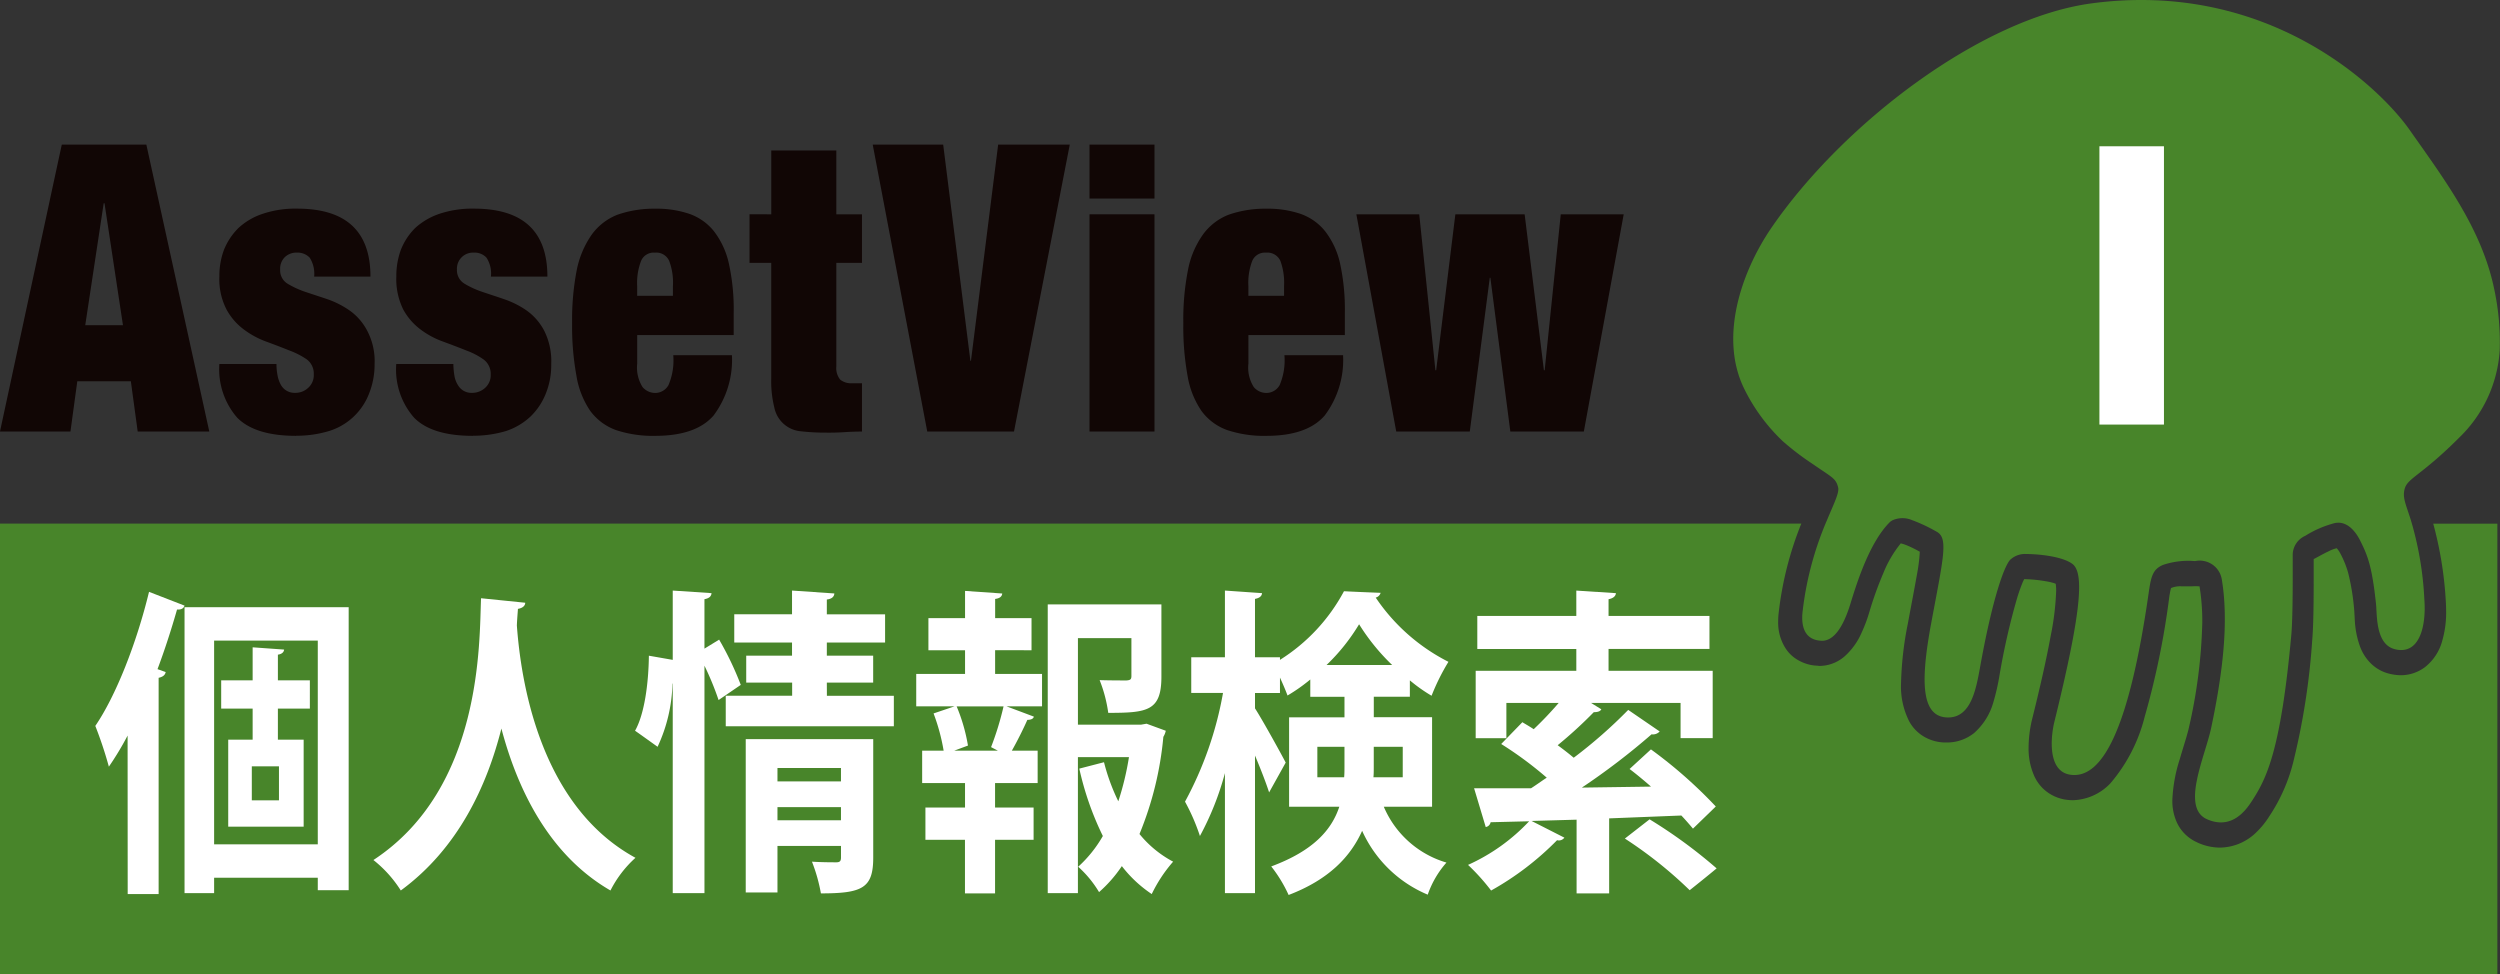 <svg xmlns="http://www.w3.org/2000/svg" width="232" height="90.401" viewBox="0 0 232 90.401">
  <rect x="0" y="0" width="232" height="90.401" fill="#333333" stroke="none"/>
  <g id="i_logo" transform="translate(-403.212 -294.872)">
    <g id="グループ_2082" data-name="グループ 2082" transform="translate(403.212 294.872)">
      <g id="グループ_2077" data-name="グループ 2077">
        <path id="パス_7779" data-name="パス 7779" d="M517.193,321.686c-1.14-5.564-4.649-10.21-7.83-14.734-2.716-3.9-13.084-13.974-29.534-11.767-10.225,1.38-23.043,11.125-29.7,20.815-2.779,4.063-4.852,10.088-2.579,14.852a17.026,17.026,0,0,0,3.649,4.985,25.146,25.146,0,0,0,2.764,2.1c1.786,1.244,2.133,1.3,2.35,2.166.122.487-.38,1.476-1.037,3.044a30.1,30.1,0,0,0-2.262,8.483c-.114,1-.03,2.6,1.7,2.7,1.565.125,2.417-2.358,2.786-3.583.638-2.081,1.793-5.6,3.594-7.406a1.154,1.154,0,0,1,.292-.2,2.281,2.281,0,0,1,1.793,0,15.118,15.118,0,0,1,2.284,1.077c1.1.6.616,2.406-.528,8.564-.967,5.251-.97,8.671,1.59,8.671,2.129,0,2.594-2.66,2.956-4.642,1.159-6.469,2.258-9.428,2.8-9.992a2.02,2.02,0,0,1,1.3-.539c1.6,0,3.612.28,4.469.922,1.114.823.852,4.421-1.675,14.675-.24.959-.793,4.5,1.439,4.882,3.044.5,5.524-4.347,7.325-16.918.207-1.461.373-2.14,1.313-2.542a7.363,7.363,0,0,1,2.982-.358,2.08,2.08,0,0,1,2.487,1.719c.635,3.885.125,8.468-.985,13.734-.561,2.682-2.845,7.428-.387,8.505,2.254.985,3.561-.756,4.177-1.716,1.292-2,2.653-4.509,3.642-15.4.159-1.764.129-6.044.129-7.465a1.952,1.952,0,0,1,1.159-1.719,9.8,9.8,0,0,1,2.738-1.184c1.255-.266,2.044,1,2.332,1.561.745,1.465,1.136,2.483,1.505,5.967.1.978-.052,3.682,1.7,4.162,2.3.624,2.978-2.059,2.782-4.627a30.875,30.875,0,0,0-1.251-7.339c-.469-1.491-.812-2.118-.561-2.948.284-.959,1.612-1.262,5.063-4.723a12.332,12.332,0,0,0,3.741-8.048A23.3,23.3,0,0,0,517.193,321.686Z" transform="translate(-285.734 -294.872)" fill="#48852a"/>
        <path id="パス_7780" data-name="パス 7780" d="M629.016,307.956a34.674,34.674,0,0,1,1.166,7.2c.022.317.03.624.03.941a9.332,9.332,0,0,1-.352,2.7,4.62,4.62,0,0,1-1.622,2.483,3.725,3.725,0,0,1-2.218.742,4.582,4.582,0,0,1-1.163-.162,3.67,3.67,0,0,1-1.737-1.044,4.276,4.276,0,0,1-.892-1.439,8.443,8.443,0,0,1-.492-2.483c-.026-.458-.041-.816-.056-.941a21.477,21.477,0,0,0-.555-3.421,8.954,8.954,0,0,0-.748-1.841,2.29,2.29,0,0,0-.318-.454,3.233,3.233,0,0,0-.781.3c-.352.159-.774.4-1.3.683l0-.022-.056.044c0,.4,0,.974,0,1.675,0,1.882-.011,4.424-.137,5.867a65.484,65.484,0,0,1-1.781,11.391,16.1,16.1,0,0,1-2.192,4.922,7.872,7.872,0,0,1-1.451,1.723,4.91,4.91,0,0,1-3.125,1.2,5.111,5.111,0,0,1-2.114-.476h.011a3.743,3.743,0,0,1-1.874-1.786,4.846,4.846,0,0,1-.452-2.162,14.228,14.228,0,0,1,.692-3.8c.344-1.188.715-2.288.859-2.985a48.266,48.266,0,0,0,1.226-9.667,20.238,20.238,0,0,0-.252-3.347l-.007-.022-.267-.015h-.119c-.278.015-.526.015-.748.015h-.5a2.181,2.181,0,0,0-1.011.159,8.115,8.115,0,0,0-.185,1.026,74.548,74.548,0,0,1-2.259,10.926,15.149,15.149,0,0,1-3.181,6.169,4.981,4.981,0,0,1-3.473,1.565,4.576,4.576,0,0,1-.744-.063h-.007a3.893,3.893,0,0,1-1.777-.8,3.775,3.775,0,0,1-1.052-1.358,6.205,6.205,0,0,1-.537-2.683,11.412,11.412,0,0,1,.3-2.5c.811-3.244,1.378-5.8,1.74-7.789a25.2,25.2,0,0,0,.519-4.24,4.378,4.378,0,0,0-.041-.649l-.074-.033a4.812,4.812,0,0,0-.829-.2,12.937,12.937,0,0,0-2.022-.2l-.108.214a15.684,15.684,0,0,0-.592,1.686,64.027,64.027,0,0,0-1.585,6.981,20.653,20.653,0,0,1-.593,2.6,5.978,5.978,0,0,1-1.77,2.8,4.032,4.032,0,0,1-2.577.878,3.981,3.981,0,0,1-2-.5,3.712,3.712,0,0,1-1.437-1.443,7.166,7.166,0,0,1-.766-3.6,31.351,31.351,0,0,1,.629-5.483c.348-1.885.633-3.347.829-4.469a15.655,15.655,0,0,0,.281-2.21c-.363-.2-.729-.387-1.063-.531a4.459,4.459,0,0,0-.7-.244,10.642,10.642,0,0,0-1.622,2.767,33.108,33.108,0,0,0-1.285,3.564,13.815,13.815,0,0,1-.722,1.941,6.318,6.318,0,0,1-1.618,2.244,3.6,3.6,0,0,1-2.285.86l-.218-.022a3.794,3.794,0,0,1-1.748-.5,3.3,3.3,0,0,1-1.24-1.184,4.41,4.41,0,0,1-.641-2.439,6.365,6.365,0,0,1,.048-.8,31.588,31.588,0,0,1,2.1-8.266H403.212v41.807H634.967V307.956Z" transform="translate(-403.212 -259.361)" fill="#48852a"/>
      </g>
      <g id="グループ_2081" data-name="グループ 2081" transform="translate(0 13.419)">
        <path id="パス_7781" data-name="パス 7781" d="M412.835,303.955l-1.712,11.313h3.5l-1.712-11.313h-.074m9.8,21.18H415.99l-.635-4.664h-4.97l-.635,4.664h-6.539l5.734-26.626h7.848l5.841,26.626" transform="translate(-403.212 -298.509)" fill="#110605"/>
        <path id="パス_7782" data-name="パス 7782" d="M415.847,321.2q-3.786,0-5.461-1.683a6.855,6.855,0,0,1-1.657-4.985h5.3a5.534,5.534,0,0,0,.107,1.1,2.8,2.8,0,0,0,.325.878,1.443,1.443,0,0,0,1.28.7,1.721,1.721,0,0,0,1.225-.461,1.562,1.562,0,0,0,.524-1.258,1.646,1.646,0,0,0-.646-1.384,7.321,7.321,0,0,0-1.642-.838c-.646-.262-1.332-.524-2.085-.8a8.077,8.077,0,0,1-2.092-1.122,5.681,5.681,0,0,1-1.627-1.863,6.14,6.14,0,0,1-.668-3.085,6.88,6.88,0,0,1,.435-2.483,5.991,5.991,0,0,1,1.332-2,6.159,6.159,0,0,1,2.254-1.321,9.511,9.511,0,0,1,3.192-.48q6.808,0,6.808,6.306h-5.225a2.766,2.766,0,0,0-.417-1.76,1.569,1.569,0,0,0-1.192-.465,1.553,1.553,0,0,0-1.114.421,1.5,1.5,0,0,0-.432,1.144,1.449,1.449,0,0,0,.653,1.3,8.406,8.406,0,0,0,1.616.756c.65.221,1.351.443,2.107.7a8.415,8.415,0,0,1,2.092,1.066,5.32,5.32,0,0,1,1.62,1.882,6.066,6.066,0,0,1,.675,3.081,7.261,7.261,0,0,1-.509,2.723,5.818,5.818,0,0,1-3.712,3.483,10.457,10.457,0,0,1-3.066.439" transform="translate(-388.372 -294.173)" fill="#110605"/>
        <path id="パス_7783" data-name="パス 7783" d="M420.234,321.2c-2.524,0-4.343-.565-5.443-1.683a6.777,6.777,0,0,1-1.657-4.985h5.3a6.929,6.929,0,0,0,.1,1.1,2.287,2.287,0,0,0,.336.878,1.427,1.427,0,0,0,1.28.7,1.761,1.761,0,0,0,1.229-.461,1.571,1.571,0,0,0,.52-1.258,1.654,1.654,0,0,0-.668-1.384,6.9,6.9,0,0,0-1.62-.838c-.649-.262-1.35-.524-2.088-.8a7.9,7.9,0,0,1-2.111-1.122,5.756,5.756,0,0,1-1.624-1.863,6.354,6.354,0,0,1-.646-3.085,7.038,7.038,0,0,1,.428-2.483,5.948,5.948,0,0,1,1.317-2,6.382,6.382,0,0,1,2.255-1.321,9.616,9.616,0,0,1,3.207-.48q6.813,0,6.812,6.306h-5.243a2.678,2.678,0,0,0-.413-1.76,1.525,1.525,0,0,0-1.192-.465,1.491,1.491,0,0,0-1.546,1.565,1.452,1.452,0,0,0,.668,1.3,8.343,8.343,0,0,0,1.62.756c.646.221,1.347.443,2.085.7a8.3,8.3,0,0,1,2.114,1.066,5.32,5.32,0,0,1,1.62,1.882,6.285,6.285,0,0,1,.642,3.081,6.983,6.983,0,0,1-.5,2.723,6.035,6.035,0,0,1-1.424,2.14,6.136,6.136,0,0,1-2.266,1.343,10.623,10.623,0,0,1-3.085.439" transform="translate(-376.362 -294.173)" fill="#110605"/>
        <path id="パス_7784" data-name="パス 7784" d="M425.213,304.2a1.266,1.266,0,0,0-1.277.764,5.7,5.7,0,0,0-.362,2.343v.9h3.317v-.9a5.744,5.744,0,0,0-.347-2.343,1.308,1.308,0,0,0-1.332-.764m.037,17a10.8,10.8,0,0,1-3.66-.542,5.141,5.141,0,0,1-2.376-1.782,8.086,8.086,0,0,1-1.277-3.262,25.369,25.369,0,0,1-.4-4.885,24.137,24.137,0,0,1,.432-4.922,8.716,8.716,0,0,1,1.391-3.284,5.362,5.362,0,0,1,2.391-1.845,10.271,10.271,0,0,1,3.5-.557,9.45,9.45,0,0,1,3.17.48,5.052,5.052,0,0,1,2.288,1.624,7.594,7.594,0,0,1,1.369,2.959,19.744,19.744,0,0,1,.454,4.627v2.04h-8.955V314.5a3.4,3.4,0,0,0,.5,2.177,1.551,1.551,0,0,0,1.137.542,1.41,1.41,0,0,0,1.262-.719,5.79,5.79,0,0,0,.447-2.782h5.446a8.61,8.61,0,0,1-1.708,5.6c-1.1,1.262-2.908,1.882-5.409,1.882" transform="translate(-364.444 -294.173)" fill="#110605"/>
        <path id="パス_7785" data-name="パス 7785" d="M429.133,324.84a20.18,20.18,0,0,1-2.358-.122,2.752,2.752,0,0,1-2.491-2.2,10.116,10.116,0,0,1-.288-2.7V309.088h-2.015v-4.509H424v-5.922h6.037v5.922h2.38v4.509h-2.38V318.7a1.7,1.7,0,0,0,.354,1.218,1.578,1.578,0,0,0,1.085.339h.941v4.483c-.561,0-1.118.022-1.675.059s-1.1.044-1.605.044" transform="translate(-352.425 -298.111)" fill="#110605"/>
        <path id="パス_7786" data-name="パス 7786" d="M438.175,325.136h-8.051l-5.061-26.626h6.54l2.524,20.061h.054l2.523-20.061h6.646l-5.176,26.626" transform="translate(-344.075 -298.509)" fill="#110605"/>
        <path id="パス_7787" data-name="パス 7787" d="M436.527,303.516H430.5v-5.007h6.029v5.007m0,21.619H430.5V304.977h6.029v20.158" transform="translate(-329.393 -298.509)" fill="#110605"/>
        <path id="パス_7788" data-name="パス 7788" d="M440.517,304.2a1.271,1.271,0,0,0-1.28.764,5.769,5.769,0,0,0-.358,2.343v.9h3.31v-.9a5.9,5.9,0,0,0-.34-2.343,1.323,1.323,0,0,0-1.332-.764m.033,17a10.748,10.748,0,0,1-3.657-.542,5.086,5.086,0,0,1-2.376-1.782,8.141,8.141,0,0,1-1.284-3.262,25.418,25.418,0,0,1-.391-4.885,23.617,23.617,0,0,1,.432-4.922,8.375,8.375,0,0,1,1.387-3.284,5.324,5.324,0,0,1,2.391-1.845,10.256,10.256,0,0,1,3.5-.557,9.465,9.465,0,0,1,3.17.48,5.071,5.071,0,0,1,2.288,1.624,7.545,7.545,0,0,1,1.373,2.959,19.985,19.985,0,0,1,.447,4.627v2.04h-8.948V314.5a3.356,3.356,0,0,0,.5,2.177,1.527,1.527,0,0,0,1.136.542,1.413,1.413,0,0,0,1.258-.719,5.836,5.836,0,0,0,.447-2.782h5.443a8.569,8.569,0,0,1-1.708,5.6c-1.1,1.262-2.9,1.882-5.406,1.882" transform="translate(-323.029 -294.173)" fill="#110605"/>
        <path id="パス_7789" data-name="パス 7789" d="M458.279,320.42h-6.826L449.6,306.147h-.054l-1.856,14.273h-6.826l-3.7-20.158H443l1.5,14.474h.069l1.782-14.474h6.43l1.788,14.474h.07l1.493-14.474h5.842l-3.7,20.158" transform="translate(-311.294 -293.793)" fill="#110605"/>
        <g id="グループ_2079" data-name="グループ 2079" transform="translate(8.845 41.386)">
          <g id="グループ_2078" data-name="グループ 2078">
            <path id="パス_7790" data-name="パス 7790" d="M408.605,323.01a27.892,27.892,0,0,1-1.738,2.885,37.541,37.541,0,0,0-1.258-3.782c1.911-2.8,3.83-7.679,4.985-12.442l3.3,1.281c-.1.269-.325.387-.7.358-.528,1.845-1.133,3.723-1.812,5.535l.756.269c-.048.273-.251.446-.653.535v20.069h-2.871Zm5.284-11.911h15.232V337.36h-2.867V336.2h-9.62v1.428h-2.745Zm2.745,22h9.62V314.195h-9.62Zm8.885-12.594h-2.967v2.886h2.391v8.07h-7v-8.07h2.266v-2.886h-2.919v-2.62h2.919v-3.066l2.922.21c-.026.236-.2.417-.579.472v2.384h2.967Zm-2.867,8.516v-3.158h-2.52v3.158Z" transform="translate(-405.609 -309.553)" fill="#fff"/>
            <path id="パス_7791" data-name="パス 7791" d="M426.694,310.249c0,.3-.273.505-.675.568-.026.417-.078.952-.1,1.546.354,4.826,1.989,16.641,11.007,21.556a10.411,10.411,0,0,0-2.321,3.033c-5.764-3.332-8.66-9.494-10.121-15.029-1.328,5.266-3.978,11.1-9.336,15.029a11.256,11.256,0,0,0-2.542-2.827c10.169-6.668,9.819-20.335,9.989-24.294Z" transform="translate(-386.799 -309.12)" fill="#fff"/>
            <path id="パス_7792" data-name="パス 7792" d="M426.987,314.192a28.537,28.537,0,0,1,2.007,4.2l-2.059,1.406a27.092,27.092,0,0,0-1.31-3.188v21.106h-2.944V318.273h-.026a14.609,14.609,0,0,1-1.38,5.863c-1.993-1.428-2.044-1.458-2.092-1.487.878-1.55,1.255-4.406,1.284-6.966l2.214.387v-6.431l3.6.24c-.03.3-.207.472-.657.561v4.587Zm10,5.21H443.2v2.83h-15.6V319.4h6.162v-1.221H429.5v-2.5h4.251v-1.221h-5.361v-2.62h5.361v-2.2l3.93.269c-.026.3-.225.505-.7.561v1.373h5.406v2.62h-5.406v1.221h4.3v2.5h-4.3Zm4.3,4.022v10.985c0,2.83-.982,3.332-4.856,3.332a15.383,15.383,0,0,0-.83-2.944c.882.059,1.959.059,2.262.059.328,0,.432-.118.432-.447v-1.074H432.4v4.321h-2.945V323.424Zm-2.993,2.679H432.4v1.247h5.893Zm-5.893,4.849h5.893v-1.218H432.4Z" transform="translate(-369.096 -309.639)" fill="#fff"/>
            <path id="パス_7793" data-name="パス 7793" d="M433.578,315.152v2.2h4.354v3.007h-3.3l2.542.956c-.052.21-.28.3-.605.3-.354.808-.934,1.97-1.439,2.86h2.395v3.007h-3.952v2.266h3.576v3h-3.576v4.97h-2.793v-4.97H427.11v-3h3.675V327.48h-3.978v-3.007H428.8a18.27,18.27,0,0,0-.934-3.454l1.941-.657h-3.55v-3.007h4.531v-2.2h-3.4v-2.978h3.4v-2.528l3.45.24c-.026.266-.2.443-.657.505v1.782h3.376v2.978Zm.255,9.321-.631-.328a27.649,27.649,0,0,0,1.159-3.782h-4.354A16.314,16.314,0,0,1,431.058,324l-1.28.476Zm13.8-2.5,1.782.653a1.773,1.773,0,0,1-.225.565,30.988,30.988,0,0,1-2.214,9.018,10.111,10.111,0,0,0,3.122,2.565,13.321,13.321,0,0,0-1.985,3.007,11.662,11.662,0,0,1-2.775-2.594,12.32,12.32,0,0,1-2.114,2.413,10.194,10.194,0,0,0-1.937-2.354,11.624,11.624,0,0,0,2.288-2.852,27.832,27.832,0,0,1-2.184-6.254l2.291-.594a18.685,18.685,0,0,0,1.328,3.627,26.374,26.374,0,0,0,.989-4.1h-4.738v12.62h-2.8V310.9H449.01v6.7c0,3.188-1.284,3.365-4.933,3.365a13.012,13.012,0,0,0-.8-3.037c1.011.03,2.188.03,2.491.03.354-.03.458-.089.458-.417v-3.513h-4.963v8.036H447.1Z" transform="translate(-350.076 -309.617)" fill="#fff"/>
            <path id="パス_7794" data-name="パス 7794" d="M455.946,329.7h-4.479a9.109,9.109,0,0,0,5.815,5.181,8.858,8.858,0,0,0-1.738,2.978,11.569,11.569,0,0,1-6.088-5.926c-1.066,2.384-3.074,4.527-6.823,5.955a12.768,12.768,0,0,0-1.612-2.649c3.922-1.457,5.609-3.4,6.317-5.539h-4.66V321.4h5.14v-1.9h-3.173v-1.609a16.2,16.2,0,0,1-2.114,1.487c-.173-.476-.428-1.07-.7-1.664v1.428h-2.317v1.428c.679,1.044,2.468,4.288,2.849,5.033l-1.539,2.767c-.277-.863-.782-2.173-1.31-3.421v12.767h-2.79V326.579a26.72,26.72,0,0,1-2.321,5.837,18.827,18.827,0,0,0-1.384-3.188,33.246,33.246,0,0,0,3.527-10.092h-2.948v-3.306h3.125v-6.192l3.443.24c-.022.266-.2.443-.653.535v5.417h2.317v.24a16.941,16.941,0,0,0,5.941-6.369c.1,0,.2.022,3.4.148a.64.64,0,0,1-.454.443,17.851,17.851,0,0,0,6.749,5.959A19.9,19.9,0,0,0,455.9,319.4a14.758,14.758,0,0,1-2.015-1.428v1.52h-3.347v1.9h5.409ZM445.3,326.967h2.487c.03-.328.03-.69.03-1.015v-1.815H445.3Zm6.944-10.42a19.48,19.48,0,0,1-3.07-3.782,18.183,18.183,0,0,1-3.022,3.782Zm.981,7.59h-2.69v1.908c0,.3,0,.624-.03.922h2.719Z" transform="translate(-331.895 -309.639)" fill="#fff"/>
            <path id="パス_7795" data-name="パス 7795" d="M457.1,324.377a42.811,42.811,0,0,1,6.018,5.3l-2.118,2.055c-.3-.358-.679-.8-1.077-1.218l-6.7.266v6.963h-3.022V330.9l-4.181.118,3.048,1.55a.629.629,0,0,1-.679.236,27.023,27.023,0,0,1-6.122,4.672,19.521,19.521,0,0,0-2.14-2.38,17.75,17.75,0,0,0,5.668-4.048l-3.572.089a.557.557,0,0,1-.454.447l-1.081-3.6h5.288c.472-.3.956-.657,1.454-.982a34.159,34.159,0,0,0-4.225-3.125l1.963-2.022c.325.2.7.41,1.052.649a32.883,32.883,0,0,0,2.317-2.435h-4.852v3.269h-2.849v-6.251h9.339v-2.026h-9.188V311.99h9.188v-2.35l3.675.24c-.022.266-.225.472-.683.561v1.55h9.365v3.066h-9.365v2.026h9.664v6.251H459.85v-3.269h-8.31l.956.59c-.1.207-.373.269-.7.269a40.967,40.967,0,0,1-3.35,3.066c.528.387,1.059.8,1.487,1.162a44.66,44.66,0,0,0,5.059-4.439l2.919,2a.849.849,0,0,1-.753.266,64.42,64.42,0,0,1-6.468,4.944l6.417-.092c-.679-.594-1.362-1.159-1.989-1.635Zm-.125,6.49a45.929,45.929,0,0,1,6.221,4.553c-.933.775-1.716,1.4-2.5,2.026a39.137,39.137,0,0,0-6.015-4.793Z" transform="translate(-312.738 -309.639)" fill="#fff"/>
          </g>
        </g>
        <g id="グループ_2080" data-name="グループ 2080" transform="translate(194.826 0.155)">
          <path id="パス_7796" data-name="パス 7796" d="M455.791,324.377V298.551h5.989v25.826Z" transform="translate(-455.791 -298.551)" fill="#fff"/>
        </g>
      </g>
    </g>
  </g>
</svg>
